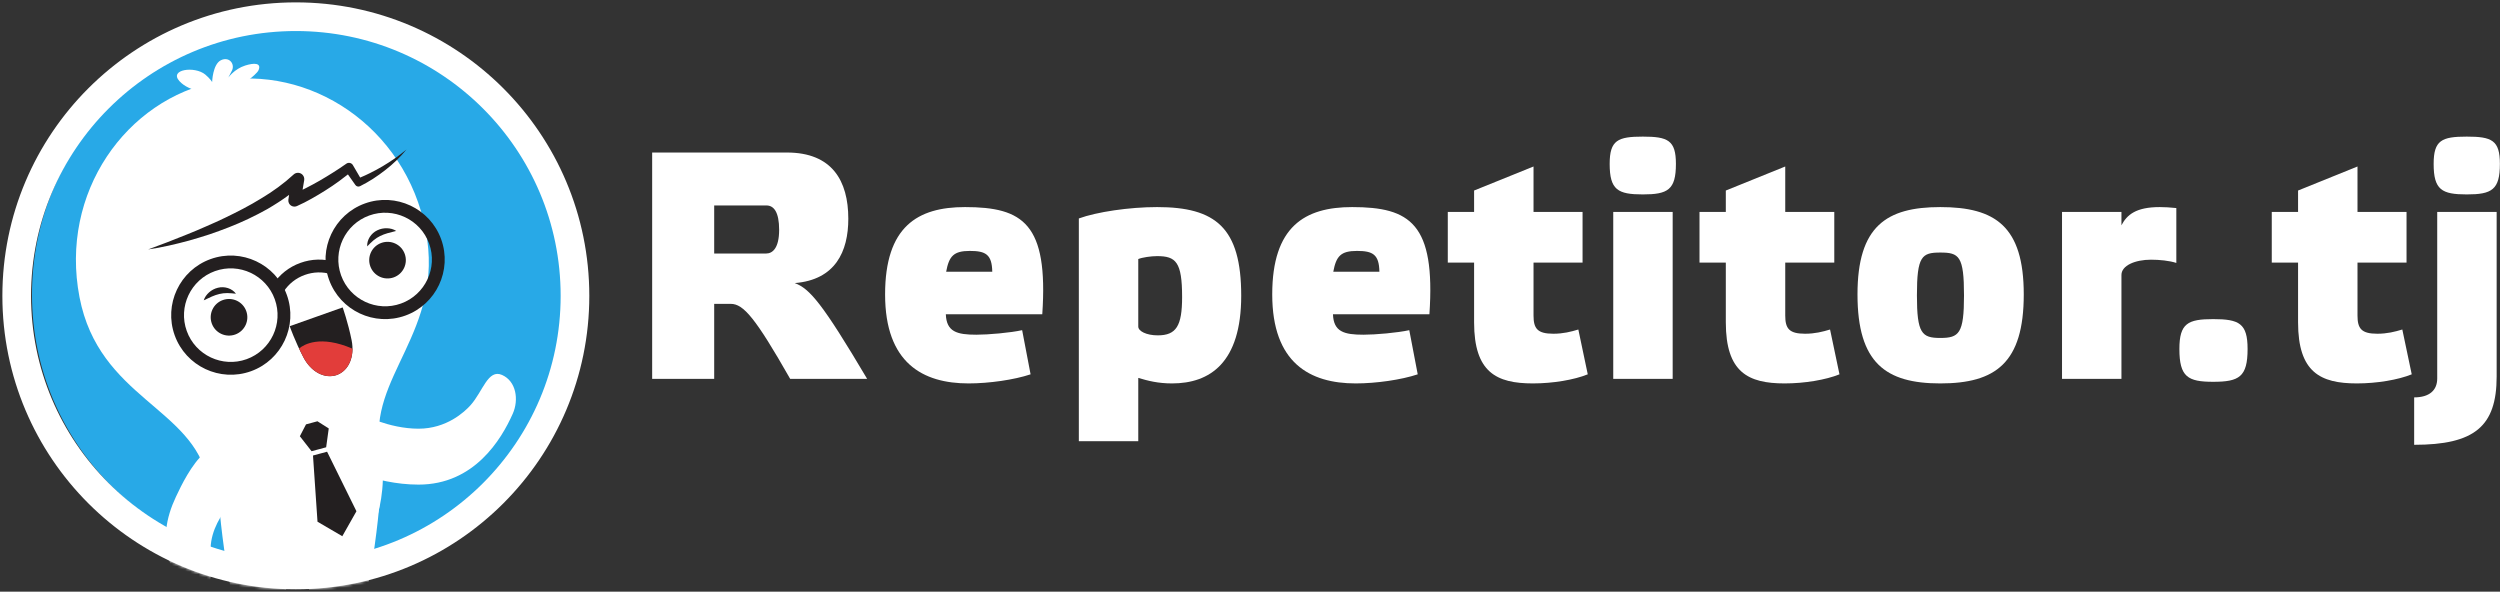 <?xml version="1.0" encoding="UTF-8"?> <svg xmlns="http://www.w3.org/2000/svg" width="938" height="222" viewBox="0 0 938 222" fill="none"><rect x="0" y="0" width="938" height="222" fill="#333333" stroke="none"/><path d="M214.999 110.5C214.999 166.557 169.556 212 113.499 212C57.443 212 12 166.557 12 110.5C12 54.443 57.443 9 113.499 9C169.556 9 214.999 54.443 214.999 110.5Z" fill="#28A9E7"></path><path d="M267.964 77.088H287.581C290.383 77.088 292.333 79.647 292.333 86.226C292.333 93.05 289.896 95.121 287.459 95.121H267.964V77.088ZM298.182 106.209C313.412 104.991 318.286 94.39 318.286 82.084C318.286 67.828 312.194 57.227 295.257 57.227H244.691V142.154H267.964V114.007H274.178C278.93 114.007 283.438 119.247 296.476 142.154H325.353C308.538 113.764 303.786 108.281 298.182 106.209Z" fill="white"></path><path d="M386.676 140.448C380.462 142.519 371.08 143.86 363.403 143.86C346.223 143.86 332.089 136.183 332.089 110.474C332.089 85.008 344.273 77.697 362.063 77.697C383.873 77.697 393.377 83.911 391.062 117.906H354.874C355.118 124.486 359.017 125.583 366.328 125.583C370.836 125.583 379.121 124.852 383.508 123.877L386.676 140.448ZM363.891 94.146C357.798 94.146 356.092 96.096 354.996 101.945H372.298C372.176 95.487 369.861 94.146 363.891 94.146Z" fill="white"></path><path d="M427.079 122.537C427.079 124.242 430.125 125.826 434.39 125.826C441.335 125.826 443.528 122.293 443.528 111.449C443.528 98.289 441.213 96.096 434.146 96.096C431.831 96.096 428.541 96.583 427.079 97.193V122.537ZM404.781 81.962C411.483 79.525 423.667 77.697 434.146 77.697C456.078 77.697 465.704 85.374 465.704 110.961C465.704 136.183 453.885 143.86 439.751 143.86C434.512 143.86 430.734 142.885 427.079 141.788V165.548H404.781V81.962Z" fill="white"></path><path d="M531.929 140.448C525.715 142.519 516.333 143.86 508.657 143.86C491.476 143.86 477.342 136.183 477.342 110.474C477.342 85.008 489.527 77.697 507.316 77.697C529.127 77.697 538.631 83.911 536.316 117.906H500.127C500.371 124.486 504.27 125.583 511.581 125.583C516.089 125.583 524.375 124.852 528.761 123.877L531.929 140.448ZM509.144 94.146C503.052 94.146 501.346 96.096 500.249 101.945H517.551C517.43 95.487 515.115 94.146 509.144 94.146Z" fill="white"></path><path d="M575.379 98.533V118.394C575.379 123.268 576.841 125.217 582.811 125.217C586.467 125.217 589.391 124.486 592.193 123.633L595.727 140.448C590.609 142.519 582.689 143.86 575.135 143.86C561.488 143.86 553.081 139.717 553.081 120.953V98.533H543.211V79.525H553.081V71.483L575.379 62.466V79.525H593.777V98.533H575.379Z" fill="white"></path><path d="M627.587 142.154H605.289V79.525H627.587V142.154ZM616.377 51.257C606.995 51.257 603.949 52.597 603.949 61.492C603.949 71.239 606.995 72.945 616.377 72.945C625.759 72.945 628.805 71.239 628.805 61.492C628.805 52.597 625.759 51.257 616.377 51.257Z" fill="white"></path><path d="M669.823 98.533V118.394C669.823 123.268 671.285 125.217 677.256 125.217C680.911 125.217 683.836 124.486 686.638 123.633L690.172 140.448C685.054 142.519 677.134 143.86 669.58 143.86C655.933 143.86 647.526 139.717 647.526 120.953V98.533H637.656V79.525H647.526V71.483L669.823 62.466V79.525H688.222V98.533H669.823Z" fill="white"></path><path d="M728.002 143.86C707.532 143.86 696.931 136.183 696.931 110.474C696.931 84.886 707.775 77.697 728.002 77.697C748.594 77.697 759.316 84.886 759.316 110.474C759.316 136.183 748.716 143.86 728.002 143.86ZM728.002 94.756C721.057 94.756 719.229 96.096 719.229 110.839C719.229 125.095 721.057 126.801 728.002 126.801C735.069 126.801 736.896 125.095 736.896 110.839C736.896 96.096 735.069 94.756 728.002 94.756Z" fill="white"></path><path d="M773.669 142.154H795.967V103.163C795.967 99.629 801.084 97.436 807.055 97.436C810.223 97.436 814 97.802 816.559 98.655V78.063C814.244 77.819 812.172 77.697 810.345 77.697C801.328 77.697 798.038 80.621 795.967 84.521V79.525H773.669V142.154Z" fill="white"></path><path d="M830.379 119.734C820.875 119.734 817.707 121.318 817.707 130.944C817.707 141.423 820.875 143.25 830.379 143.25C840.127 143.25 843.294 141.423 843.294 130.944C843.294 121.318 840.127 119.734 830.379 119.734Z" fill="white"></path><path d="M884.534 98.533V118.394C884.534 123.268 885.996 125.217 891.966 125.217C895.622 125.217 898.546 124.486 901.348 123.633L904.882 140.448C899.764 142.519 891.844 143.86 884.29 143.86C870.643 143.86 862.236 139.717 862.236 120.953V98.533H852.366V79.525H862.236V71.483L884.534 62.466V79.525H902.932V98.533H884.534Z" fill="white"></path><path d="M925.532 51.257C916.15 51.257 913.104 52.597 913.104 61.492C913.104 71.239 916.15 72.945 925.532 72.945C934.914 72.945 937.96 71.239 937.96 61.492C937.96 52.597 934.914 51.257 925.532 51.257ZM936.742 141.301C936.742 160.065 928.334 166.889 905.793 166.889V149.099C911.52 149.099 914.444 146.418 914.444 142.032V79.525H936.742V141.301Z" fill="white"></path><path d="M111 6.269C53.159 6.269 6.269 53.159 6.269 111C6.269 168.842 53.159 215.731 111 215.731C168.842 215.731 215.731 168.841 215.731 111C215.731 53.158 168.841 6.269 111 6.269Z" stroke="white" stroke-width="10.753"></path><mask id="mask0_705_140" style="mask-type:alpha" maskUnits="userSpaceOnUse" x="0" y="0" width="222" height="222"><path d="M111 221C171.751 221 221 171.751 221 111C221 50.249 171.751 1 111 1C50.249 1 1 50.249 1 111C1 171.751 50.249 221 111 221Z" fill="#C4C4C4" stroke="#28A9E7" stroke-width="0.215"></path></mask><g mask="url(#mask0_705_140)"><path d="M157.045 181.826C177.938 181.826 188.077 164.931 192.385 155.235C194.737 149.938 193.668 143.038 188.377 140.686C183.08 138.334 181.177 146.875 176.548 152.033C174.293 154.551 167.553 160.847 157.04 160.847C145.778 160.847 135.633 155.39 135.537 155.336C130.47 152.525 124.105 154.358 121.293 159.42C118.482 164.487 120.32 170.879 125.387 173.696C125.986 174.028 140.214 181.826 157.045 181.826Z" fill="white"></path><path d="M100.988 214.138L136.077 207.393C136.077 207.393 146.81 189.771 142.763 168.728C137.552 141.624 167.019 124.402 159.733 86.523C152.181 47.233 115.835 24.03 81.676 30.535C81.655 30.541 81.639 30.541 81.618 30.546C81.596 30.551 81.575 30.557 81.559 30.557C47.426 37.184 22.279 72.21 29.831 111.505C37.116 149.379 72.66 152.96 77.871 180.064C81.922 201.112 100.988 214.138 100.988 214.138Z" fill="white"></path><path d="M99.423 247.344C86.558 247.344 82.009 187.273 82.009 187.273C81.277 180.677 86.029 174.733 92.625 174.002C99.22 173.264 105.164 178.021 105.891 184.616C105.891 184.616 112.283 247.344 99.423 247.344Z" fill="white"></path><path d="M124.395 246.849C109.381 246.849 118.772 183.202 118.772 183.202C119.44 176.601 125.341 171.785 131.942 172.459C138.543 173.127 143.354 179.022 142.685 185.629C142.685 185.629 138.217 246.849 124.395 246.849Z" fill="white"></path><path d="M78.82 34.693C78.82 34.693 71.107 34.667 67.296 30.407C63.378 26.024 73.09 24.698 77.035 27.98C78.766 29.423 79.595 30.76 79.595 30.76C79.595 30.76 79.787 24.153 82.866 22.609C85.944 21.069 88.312 24.009 86.987 26.558C85.661 29.108 85.661 29.108 85.661 29.108C85.661 29.108 87.954 25.864 92.001 24.586C95.282 23.544 98.206 23.533 97.003 26.339C96.19 28.226 88.959 33.191 88.959 33.191L78.82 34.693Z" fill="white"></path><path d="M148.155 59.419C146.669 60.472 145.125 61.434 143.575 62.369C142.02 63.294 140.427 64.149 138.807 64.946C137.604 65.55 136.364 66.111 135.135 66.624C134.232 65.052 133.323 63.487 132.393 61.936L132.324 61.829C131.784 61.054 130.709 60.873 129.94 61.418L129.844 61.487C128.24 62.615 126.615 63.7 124.958 64.737C123.296 65.769 121.645 66.811 119.945 67.779C118.25 68.751 116.535 69.681 114.798 70.563C114.381 70.772 113.953 70.98 113.531 71.188L114.135 67.602C114.247 66.907 114.049 66.154 113.531 65.598C112.644 64.635 111.137 64.577 110.169 65.469L110.143 65.496C106.492 68.869 102.366 71.851 97.988 74.46C93.648 77.148 89.062 79.484 84.412 81.723C82.087 82.846 79.73 83.904 77.352 84.93C74.983 85.983 72.589 86.993 70.179 87.955C65.368 89.938 60.488 91.772 55.571 93.589C60.772 92.851 65.881 91.627 70.964 90.259C73.492 89.537 76.015 88.779 78.517 87.961C81.013 87.117 83.487 86.208 85.946 85.245C90.869 83.316 95.668 81.039 100.329 78.431C103.108 76.806 105.856 75.064 108.469 73.112L108.213 74.812L108.202 74.871C108.138 75.293 108.186 75.737 108.373 76.154C108.886 77.319 110.249 77.838 111.409 77.319C113.365 76.448 115.134 75.545 116.915 74.534C118.689 73.54 120.431 72.498 122.142 71.413C123.847 70.323 125.546 69.216 127.171 68.008C128.315 67.175 129.432 66.308 130.544 65.437C131.442 66.725 132.34 68.024 133.259 69.296L133.36 69.435C133.746 69.97 134.472 70.162 135.082 69.863C136.835 68.997 138.412 68.062 140.004 67.062C141.57 66.047 143.088 64.956 144.558 63.818C146.033 62.679 147.428 61.45 148.765 60.167C150.111 58.895 151.341 57.506 152.511 56.089C151.116 57.276 149.636 58.361 148.155 59.419Z" fill="#231F20"></path><path d="M138.939 99.937C140.228 103.508 144.161 105.352 147.731 104.069C151.302 102.781 153.151 98.847 151.863 95.277C150.581 91.706 146.641 89.857 143.071 91.145C139.5 92.433 137.651 96.367 138.939 99.937Z" fill="#231F20"></path><path d="M148.653 86.651C146.311 87.228 144.345 87.693 142.607 88.564C141.742 88.992 140.935 89.511 140.16 90.157C139.369 90.799 138.631 91.579 137.77 92.45C137.61 90.013 139.213 87.522 141.549 86.416C142.698 85.85 143.965 85.598 145.194 85.636C146.408 85.678 147.621 85.956 148.653 86.651Z" fill="#231F20"></path><path d="M92.394 116.718C93.682 120.283 91.833 124.222 88.257 125.51C84.686 126.793 80.752 124.949 79.464 121.379C78.176 117.809 80.025 113.869 83.596 112.586C87.167 111.298 91.106 113.148 92.394 116.718Z" fill="#231F20"></path><path d="M76.447 112.683C76.794 111.491 77.553 110.508 78.462 109.685C79.381 108.878 80.52 108.258 81.765 107.964C84.267 107.328 87.094 108.22 88.526 110.203C87.302 110.086 86.239 109.952 85.223 109.963C84.213 109.957 83.262 110.08 82.326 110.3C80.424 110.743 78.612 111.635 76.447 112.683Z" fill="#231F20"></path><path d="M107.624 110.659C103.439 99.06 90.601 93.026 79.003 97.211C67.404 101.39 61.37 114.229 65.55 125.827C69.73 137.426 82.573 143.466 94.171 139.281C105.77 135.101 111.804 122.263 107.624 110.659ZM103.103 112.289C106.385 121.396 101.649 131.477 92.541 134.759C83.434 138.04 73.358 133.305 70.071 124.197C66.79 115.095 71.525 105.015 80.633 101.727C89.741 98.446 99.821 103.181 103.103 112.289Z" fill="#231F20"></path><path d="M165.533 89.787C161.354 78.188 148.51 72.154 136.911 76.339C125.313 80.519 119.278 93.357 123.458 104.955C127.638 116.554 140.482 122.588 152.08 118.408C163.684 114.223 169.718 101.385 165.533 89.787ZM161.011 91.417C164.293 100.525 159.558 110.605 150.45 113.887C141.342 117.169 131.267 112.427 127.98 103.325C124.698 94.217 129.434 84.142 138.542 80.855C147.649 77.568 157.73 82.309 161.011 91.417Z" fill="#231F20"></path><path d="M106.417 109.411L102.392 106.786C104.867 102.997 108.432 100.175 112.702 98.635C116.941 97.106 121.457 96.995 125.76 98.309L124.354 102.906C121.056 101.896 117.587 101.981 114.333 103.157C111.056 104.338 108.319 106.503 106.417 109.411Z" fill="#231F20"></path><path d="M108.7 122.386L118.546 118.896L118.722 118.832L128.567 115.341C128.567 115.341 130.577 120.916 131.935 127.699C133.148 133.765 130.85 139.019 126.461 140.66V140.666C126.445 140.671 126.429 140.682 126.414 140.687C126.403 140.692 126.387 140.692 126.371 140.698C126.36 140.703 126.349 140.713 126.333 140.719C126.317 140.724 126.296 140.724 126.28 140.729C121.838 142.221 116.745 139.586 113.864 134.107C110.651 127.982 108.7 122.386 108.7 122.386Z" fill="#231F20"></path><path d="M113.867 134.102C113.263 132.959 112.712 131.836 112.205 130.762C114 129.265 120.099 125.577 132.253 130.826C132.264 135.508 130.078 139.308 126.465 140.66V140.666C126.449 140.671 126.433 140.682 126.416 140.687C126.406 140.692 126.39 140.692 126.374 140.698C126.363 140.703 126.353 140.714 126.336 140.719C126.32 140.725 126.299 140.725 126.283 140.73C121.836 142.216 116.742 139.581 113.867 134.102Z" fill="#E23D3A"></path><path d="M76.751 169.874C82.914 164.428 92.133 167.57 94.608 175.39C96.34 180.858 89.889 184.663 86.879 188.276C82.812 193.151 79.284 198.95 79.022 205.466C78.771 211.767 80.728 220.639 75.244 222.505C70.235 224.21 67.189 218.828 65.415 215.182C62.886 209.982 61.812 204.632 62.362 198.832C62.774 194.487 64.158 190.34 66.008 186.4C68.022 182.092 71.839 174.214 76.751 169.874Z" fill="white"></path><path d="M119.599 168.567L119.668 168.551L122.373 167.819L123.346 160.753L119.107 158.065L116.996 158.637L116.932 158.653L114.815 159.225L112.506 163.677L116.894 169.294L119.599 168.567Z" fill="#231F20"></path><path d="M128.456 201.144L133.737 191.817L122.721 169.481L120.112 170.187L120.081 170.192L120.048 170.203L117.435 170.908L119.129 195.751L128.386 201.16L128.402 201.229L128.429 201.187L128.472 201.213L128.456 201.144Z" fill="#231F20"></path></g></svg> 